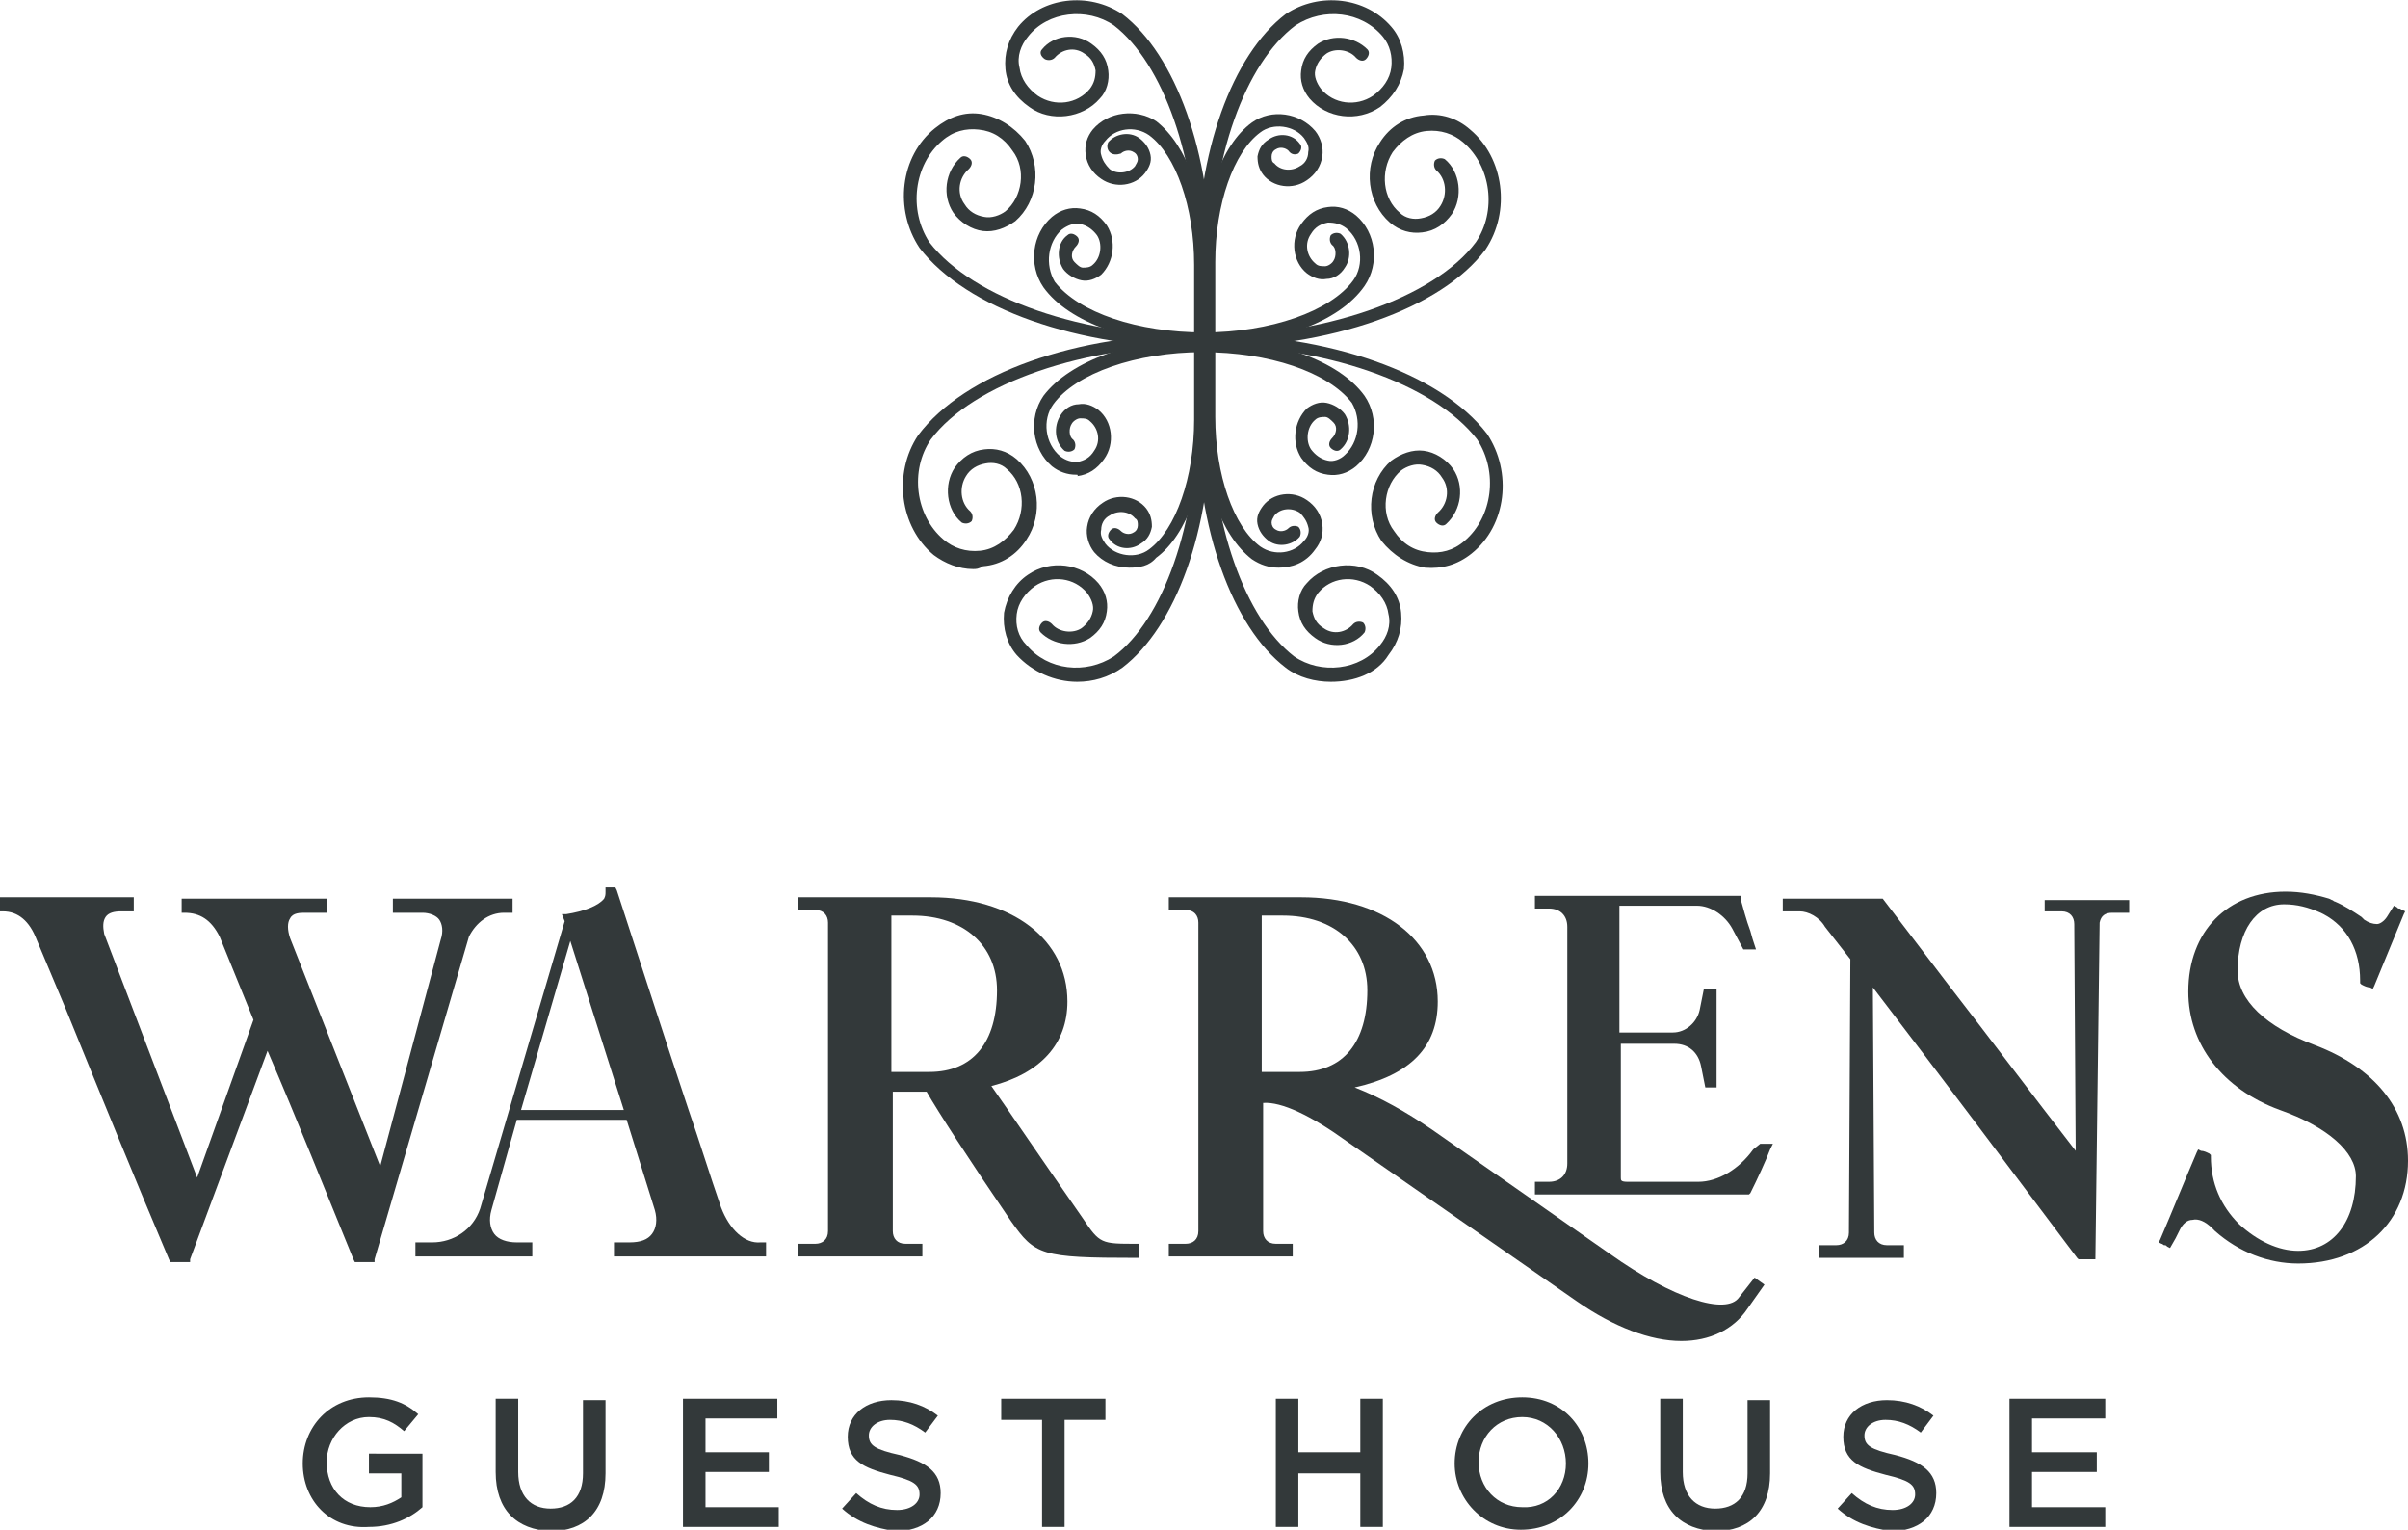 <svg xml:space="preserve" style="enable-background:new 0 0 171 108.6;" viewBox="0 0 171 108.6" y="0px" x="0px" xmlns:xlink="http://www.w3.org/1999/xlink" xmlns="http://www.w3.org/2000/svg" id="Layer_1" version="1.1">
<style type="text/css">
	.st0{fill:#33393A;}
</style>
<g>
	<path d="M35.8,64.8h0.6v-1h-8.5v1H30c0.5,0,1,0.2,1.2,0.5s0.3,0.8,0.1,1.4L27,82.8l-6.4-16.2c-0.2-0.6-0.2-1.1,0-1.4
		c0.2-0.4,0.7-0.4,1.1-0.4h1.5v-1H12.9v1h0.2c1.1,0,1.9,0.5,2.5,1.7l2.4,5.9l-4,11.2L7.4,66.3c-0.1-0.5-0.1-0.9,0.1-1.2
		s0.6-0.4,1.1-0.4h0.9v-1H0v1h0.2c1.1,0,1.9,0.7,2.4,2l2.1,5c2.4,5.9,4.8,11.8,7.3,17.7l0.1,0.2h1.4v-0.2L19,74.6
		c2.1,4.9,4.1,9.9,6.1,14.8l0.1,0.2h1.4v-0.2l6.7-22.9C33.8,65.5,34.7,64.8,35.8,64.8" class="st0"></path>
	<path d="M51.2,85.7c-0.8-2.3-1.5-4.6-2.3-6.9c-1.7-5.1-3.4-10.4-5.1-15.6L43.7,63H43v0.3c0,0.2,0,0.3-0.1,0.5
		c-0.4,0.5-1.4,0.9-2.7,1.1h-0.3l0.2,0.5l-6,20.4c-0.5,1.5-1.9,2.4-3.4,2.4h-1.2v1h8.3v-1h-1.1c-0.7,0-1.3-0.2-1.6-0.6
		s-0.4-1-0.2-1.7l1.8-6.4h7.8l2,6.4c0.2,0.7,0.1,1.3-0.2,1.7c-0.3,0.4-0.8,0.6-1.6,0.6h-1.1v1h10.8v-1H54
		C52.9,88.3,51.8,87.3,51.2,85.7 M37,78.8l3.5-12l3.8,12H37z" class="st0"></path>
	<path d="M76.9,86.5L76.9,86.5c-3-4.3-5.3-7.7-6.5-9.4c3.5-0.9,5.4-3,5.4-6c0-4.4-3.9-7.4-9.7-7.4h-9.4v0.9h1.2
		c0.6,0,0.9,0.4,0.9,0.9v21.9c0,0.6-0.4,0.9-0.9,0.9h-1.2v0.9h8.8v-0.9h-1.2c-0.6,0-0.9-0.4-0.9-0.9v-9.9h2.4c0.8,1.4,3,4.8,6,9.2
		c1.7,2.4,2.1,2.6,8.9,2.6h0.2v-1h-0.2C78.2,88.3,78.1,88.3,76.9,86.5 M63.3,65h1.5c3.6,0,6,2.1,6,5.3c0,3.7-1.7,5.8-4.8,5.8h-2.7
		V65z" class="st0"></path>
	<path d="M124.5,81.6c-1,1.4-2.5,2.3-3.9,2.3h-5c-0.5,0-0.5-0.1-0.5-0.3v-9.5h3.8c1,0,1.7,0.6,1.9,1.6l0.3,1.5h0.8v-7
		H121l-0.3,1.5c-0.2,0.9-1,1.6-1.9,1.6H115v-9h5.5c1,0,2,0.7,2.5,1.6l0.8,1.5h0.9l-0.1-0.3c-0.1-0.3-0.2-0.6-0.3-1
		c-0.3-0.8-0.5-1.6-0.7-2.3v-0.2H109v0.9h1c0.8,0,1.3,0.5,1.3,1.3v16.8c0,0.8-0.5,1.3-1.3,1.3h-1v0.9h15h0.2l0.1-0.1
		c0.5-1,1.1-2.3,1.4-3.1l0.2-0.4H125L124.5,81.6z" class="st0"></path>
	<path d="M123.5,92.1c-0.9,1.3-4.7,0.1-9.2-3.1l-12.6-8.8c-1.9-1.3-3.7-2.3-5.5-3c4-0.9,5.9-2.9,5.9-6.1
		c0-4.4-3.9-7.4-9.7-7.4H83v0.9h1.2c0.6,0,0.9,0.4,0.9,0.9v21.9c0,0.6-0.4,0.9-0.9,0.9H83v0.9h8.8v-0.9h-1.2c-0.6,0-0.9-0.4-0.9-0.9
		v-9.1c1.3-0.1,3.4,0.9,5.9,2.7L112,92.4c2.6,1.8,5.2,2.8,7.4,2.8c2,0,3.7-0.8,4.7-2.3l1.2-1.7l-0.7-0.5L123.5,92.1z M89.6,65h1.5
		c3.6,0,6,2.1,6,5.3c0,3.7-1.7,5.8-4.8,5.8h-2.7V65z" class="st0"></path>
	<path d="M145.2,64.7h1.2c0.6,0,0.9,0.4,0.9,0.9l0.1,16.1c-3.1-4-6.1-8-9.2-12l-4.5-5.9h-7.1v0.9h1.2
		c0.6,0,1.4,0.4,1.8,1.1l1.8,2.3l-0.1,19.2v0.2c0,0.6-0.4,0.9-0.9,0.9h-1.2v0.9h6v-0.9H134c-0.6,0-0.9-0.4-0.9-0.9L133,70.1
		c4.9,6.4,9.7,12.8,14.5,19.2l0.1,0.1h1.2l0.3-23.9c0.1-0.5,0.4-0.7,0.9-0.7h1.2v-0.9h-6V64.7z" class="st0"></path>
	<path d="M164.4,74.2c-3.5-1.3-5.5-3.2-5.5-5.3c0-2.8,1.3-4.7,3.3-4.7c0.9,0,1.7,0.2,2.6,0.6l0.2,0.1
		c1.7,0.9,2.6,2.6,2.6,4.7v0.2l0.1,0.1c0.2,0.1,0.4,0.2,0.6,0.2l0.2,0.1l0.1-0.2c0.7-1.7,1.4-3.4,2.1-5.1l0.1-0.2l-0.2-0.1
		c-0.1,0-0.1-0.1-0.2-0.1c-0.1,0-0.1,0-0.2-0.1l-0.2-0.1l-0.5,0.8c-0.2,0.3-0.5,0.5-0.7,0.5c-0.3,0-0.6-0.1-0.9-0.3l-0.2-0.2l0,0
		c-0.6-0.4-1.2-0.8-1.9-1.1c-0.1,0-0.1-0.1-0.2-0.1l-0.2-0.1l0,0c-1-0.3-2-0.5-3.1-0.5c-4.1,0-6.9,2.8-6.9,7.1
		c0,3.7,2.4,6.9,6.5,8.4c3.4,1.2,5.4,3,5.4,4.7c0,3.2-1.6,5.3-4.1,5.3c-1.4,0-2.9-0.7-4.2-1.9c-1.3-1.3-2-2.9-2-4.8V82l-0.1-0.1
		c-0.2-0.1-0.4-0.2-0.6-0.2l-0.2-0.1l-0.1,0.2c-0.9,2.1-1.7,4.1-2.6,6.2l-0.1,0.2l0.2,0.1c0.1,0,0.1,0.1,0.2,0.1
		c0.1,0,0.1,0,0.2,0.1l0.2,0.1l0.4-0.7c0.1-0.2,0.2-0.4,0.3-0.6c0.2-0.4,0.5-0.7,0.9-0.7c0.4-0.1,0.9,0.1,1.4,0.6l0.2,0.2l0,0
		c1.7,1.5,3.8,2.3,5.9,2.3c4.7,0,7.8-3,7.8-7.3C171,78.7,168.6,75.8,164.4,74.2" class="st0"></path>
	<path d="M21.5,103.9L21.5,103.9c0-2.6,1.9-4.7,4.7-4.7c1.6,0,2.6,0.4,3.5,1.2l-1,1.2c-0.7-0.6-1.4-1-2.5-1
		c-1.7,0-3,1.5-3,3.2l0,0c0,1.9,1.2,3.2,3.1,3.2c0.9,0,1.6-0.3,2.2-0.7v-1.7h-2.3v-1.4H30v3.8c-0.9,0.8-2.2,1.4-3.8,1.4
		C23.4,108.6,21.5,106.5,21.5,103.9" class="st0"></path>
	<path d="M35.2,104.5v-5.2h1.6v5.2c0,1.7,0.9,2.6,2.3,2.6c1.4,0,2.3-0.8,2.3-2.5v-5.2H43v5.2c0,2.7-1.5,4.1-3.9,4.1
		C36.7,108.6,35.2,107.2,35.2,104.5" class="st0"></path>
	<polygon points="48.5,99.3 55.2,99.3 55.2,100.7 50.1,100.7 50.1,103.1 54.6,103.1 54.6,104.5 50.1,104.5 50.1,107 
		55.3,107 55.3,108.4 48.5,108.4" class="st0"></polygon>
	<path d="M59.8,107.1l1-1.1c0.9,0.8,1.8,1.2,2.9,1.2c1,0,1.6-0.5,1.6-1.1l0,0c0-0.7-0.4-1-2.1-1.4c-1.9-0.5-3-1-3-2.7
		l0,0c0-1.6,1.3-2.6,3.1-2.6c1.3,0,2.4,0.4,3.3,1.1l-0.9,1.2c-0.8-0.6-1.6-0.9-2.5-0.9s-1.5,0.5-1.5,1.1l0,0c0,0.7,0.4,1,2.2,1.4
		c1.9,0.5,2.9,1.2,2.9,2.7l0,0c0,1.7-1.3,2.7-3.2,2.7C62.2,108.5,60.9,108.1,59.8,107.1" class="st0"></path>
	<polygon points="74,100.8 71.1,100.8 71.1,99.3 78.5,99.3 78.5,100.8 75.6,100.8 75.6,108.4 74,108.4" class="st0"></polygon>
	<polygon points="90.6,99.3 92.2,99.3 92.2,103.1 96.6,103.1 96.6,99.3 98.2,99.3 98.2,108.4 96.6,108.4 96.6,104.6 
		92.2,104.6 92.2,108.4 90.6,108.4" class="st0"></polygon>
	<path d="M103.3,103.9L103.3,103.9c0-2.6,2-4.7,4.8-4.7s4.7,2.1,4.7,4.7l0,0c0,2.6-2,4.7-4.8,4.7
		C105.3,108.6,103.3,106.4,103.3,103.9 M111.2,103.9L111.2,103.9c0-1.8-1.3-3.3-3.1-3.3c-1.8,0-3.1,1.4-3.1,3.2l0,0
		c0,1.8,1.3,3.2,3.1,3.2C109.9,107.1,111.2,105.7,111.2,103.9" class="st0"></path>
	<path d="M117.9,104.5v-5.2h1.6v5.2c0,1.7,0.9,2.6,2.3,2.6s2.3-0.8,2.3-2.5v-5.2h1.6v5.2c0,2.7-1.5,4.1-3.9,4.1
		C119.4,108.6,117.9,107.2,117.9,104.5" class="st0"></path>
	<path d="M130.5,107.1l1-1.1c0.9,0.8,1.8,1.2,2.9,1.2c1,0,1.6-0.5,1.6-1.1l0,0c0-0.7-0.4-1-2.1-1.4c-1.9-0.5-3-1-3-2.7
		l0,0c0-1.6,1.3-2.6,3.1-2.6c1.3,0,2.4,0.4,3.3,1.1l-0.9,1.2c-0.8-0.6-1.6-0.9-2.5-0.9s-1.5,0.5-1.5,1.1l0,0c0,0.7,0.4,1,2.2,1.4
		c1.9,0.5,2.9,1.2,2.9,2.7l0,0c0,1.7-1.3,2.7-3.2,2.7C132.9,108.5,131.6,108.1,130.5,107.1" class="st0"></path>
	<polygon points="142.7,99.3 149.5,99.3 149.5,100.7 144.3,100.7 144.3,103.1 148.9,103.1 148.9,104.5 144.3,104.5 
		144.3,107 149.5,107 149.5,108.4 142.7,108.4" class="st0"></polygon>
	<path d="M94.5,48.4c-1.1,0-2.3-0.3-3.2-1c-3.8-2.9-6.3-9.9-6.3-17.7v-11c0-7.9,2.5-14.8,6.3-17.7
		c2.4-1.6,5.7-1.2,7.5,0.9c0.7,0.8,1,1.9,0.9,3c-0.2,1.1-0.8,2-1.7,2.7c-1.6,1.1-3.8,0.8-5-0.6c-0.5-0.6-0.7-1.3-0.6-2
		c0.1-0.8,0.5-1.4,1.2-1.9c1.1-0.7,2.6-0.5,3.5,0.4C97.3,3.7,97.2,4,97,4.2c-0.2,0.2-0.5,0.1-0.7-0.1c-0.5-0.6-1.5-0.7-2.1-0.3
		c-0.4,0.3-0.7,0.7-0.8,1.2c-0.1,0.4,0.1,0.9,0.4,1.3c0.9,1.1,2.5,1.3,3.7,0.5c0.7-0.5,1.2-1.2,1.3-2c0.1-0.8-0.1-1.6-0.6-2.2
		C96.7,0.8,94,0.5,92,1.8c-3.6,2.7-6,9.5-6,16.9v11c0,7.4,2.4,14.2,5.9,16.9c1.9,1.3,4.7,1,6.1-0.8c0.5-0.6,0.8-1.4,0.6-2.2
		c-0.1-0.8-0.6-1.5-1.3-2c-1.2-0.8-2.8-0.6-3.7,0.5c-0.3,0.4-0.4,0.8-0.4,1.3c0.1,0.5,0.3,0.9,0.8,1.2c0.7,0.5,1.6,0.3,2.1-0.3
		c0.2-0.2,0.5-0.2,0.7-0.1c0.2,0.2,0.2,0.5,0.1,0.7c-0.8,1-2.4,1.2-3.5,0.4c-0.7-0.5-1.1-1.1-1.2-1.9c-0.1-0.7,0.1-1.5,0.6-2
		c1.2-1.4,3.5-1.7,5-0.6c1,0.7,1.6,1.6,1.7,2.7c0.1,1.1-0.2,2.1-0.9,3C97.8,47.8,96.2,48.4,94.5,48.4" class="st0"></path>
	<path d="M90.8,40.3c-0.7,0-1.3-0.2-1.9-0.6c-2.2-1.7-3.6-5.6-3.6-10v-11c0-4.4,1.4-8.4,3.6-10c1.4-1,3.4-0.7,4.5,0.6
		c0.4,0.5,0.6,1.2,0.5,1.8c-0.1,0.7-0.5,1.3-1.1,1.7c-1,0.7-2.4,0.5-3.1-0.4c-0.3-0.4-0.4-0.8-0.4-1.3c0.1-0.5,0.3-0.9,0.8-1.2
		c0.7-0.5,1.7-0.4,2.2,0.3c0.2,0.2,0.1,0.5-0.1,0.7C92,11,91.7,11,91.5,10.7c-0.2-0.2-0.6-0.3-0.9-0.1c-0.2,0.1-0.3,0.3-0.3,0.5
		s0,0.4,0.2,0.5c0.4,0.5,1.2,0.6,1.8,0.2c0.4-0.2,0.6-0.6,0.6-1c0.1-0.4-0.1-0.7-0.3-1c-0.7-0.9-2.2-1.1-3.1-0.4
		c-1.9,1.4-3.2,5.1-3.2,9.2v11c0,4.1,1.3,7.8,3.2,9.2c1,0.7,2.4,0.5,3.1-0.4c0.3-0.3,0.4-0.7,0.3-1c-0.1-0.4-0.3-0.7-0.6-1
		c-0.6-0.4-1.4-0.3-1.8,0.2c-0.1,0.2-0.2,0.3-0.2,0.5s0.1,0.4,0.3,0.5c0.3,0.2,0.7,0.1,0.9-0.1c0.2-0.2,0.5-0.2,0.7-0.1
		c0.2,0.2,0.2,0.5,0.1,0.7c-0.5,0.6-1.5,0.8-2.2,0.3c-0.4-0.3-0.7-0.7-0.8-1.2c-0.1-0.5,0.1-0.9,0.4-1.3c0.7-0.9,2.1-1.1,3.1-0.4
		c0.6,0.4,1,1,1.1,1.7s-0.1,1.3-0.5,1.8C92.7,40,91.7,40.3,90.8,40.3" class="st0"></path>
	<path d="M76.5,48.4c-1.6,0-3.2-0.7-4.3-1.9c-0.7-0.8-1-1.9-0.9-3c0.2-1.1,0.8-2.1,1.7-2.7c1.6-1.1,3.8-0.8,5,0.6
		c0.5,0.6,0.7,1.3,0.6,2c-0.1,0.8-0.5,1.4-1.2,1.9c-1.1,0.7-2.6,0.5-3.5-0.4c-0.2-0.2-0.1-0.5,0.1-0.7s0.5-0.1,0.7,0.1
		c0.5,0.6,1.5,0.7,2.1,0.3c0.4-0.3,0.7-0.7,0.8-1.2c0.1-0.4-0.1-0.9-0.4-1.3c-0.9-1.1-2.5-1.3-3.7-0.5c-0.7,0.5-1.2,1.2-1.3,2
		c-0.1,0.8,0.1,1.6,0.7,2.2c1.5,1.8,4.2,2.1,6.2,0.8C82.6,44,85,37.2,85,29.7v-11c0-7.4-2.4-14.2-5.9-16.9c-1.9-1.3-4.7-1-6.1,0.8
		c-0.5,0.6-0.8,1.4-0.6,2.2c0.1,0.8,0.6,1.5,1.3,2c1.2,0.8,2.8,0.6,3.7-0.5c0.3-0.4,0.4-0.8,0.4-1.3c-0.1-0.5-0.3-0.9-0.8-1.2
		c-0.7-0.5-1.6-0.3-2.1,0.3c-0.2,0.2-0.5,0.2-0.7,0.1C73.9,4,73.8,3.7,74,3.5c0.8-1,2.4-1.2,3.5-0.4c0.7,0.5,1.1,1.1,1.2,1.9
		c0.1,0.7-0.1,1.5-0.6,2c-1.2,1.4-3.5,1.7-5,0.6c-1-0.7-1.6-1.6-1.7-2.7s0.2-2.1,0.9-3c1.7-2.1,5-2.5,7.4-0.9
		c3.8,2.9,6.3,9.9,6.3,17.7v11c0,7.9-2.5,14.8-6.3,17.7C78.7,48.1,77.6,48.4,76.5,48.4" class="st0"></path>
	<path d="M80.2,40.3c-1,0-1.9-0.4-2.5-1.1c-0.4-0.5-0.6-1.2-0.5-1.8c0.1-0.7,0.5-1.3,1.1-1.7c1-0.7,2.4-0.5,3.1,0.4
		c0.3,0.4,0.4,0.8,0.4,1.3c-0.1,0.5-0.3,0.9-0.8,1.2c-0.7,0.5-1.7,0.4-2.2-0.3c-0.2-0.2-0.1-0.5,0.1-0.7s0.5-0.1,0.7,0.1
		c0.2,0.2,0.6,0.3,0.9,0.1c0.2-0.1,0.3-0.3,0.3-0.5s0-0.4-0.2-0.5c-0.4-0.5-1.2-0.6-1.8-0.2c-0.4,0.2-0.6,0.6-0.6,1
		c-0.1,0.4,0.1,0.7,0.3,1c0.7,0.9,2.2,1.1,3.1,0.4c1.9-1.4,3.2-5.1,3.2-9.2v-11c0-4.1-1.3-7.8-3.2-9.2c-1-0.7-2.4-0.5-3.1,0.4
		c-0.3,0.3-0.4,0.7-0.3,1c0.1,0.4,0.3,0.7,0.6,1c0.5,0.4,1.4,0.3,1.8-0.2c0.1-0.2,0.2-0.3,0.2-0.5s-0.1-0.4-0.3-0.5
		c-0.3-0.2-0.7-0.1-0.9,0.1C79.3,11,79,11,78.8,10.8s-0.2-0.5-0.1-0.7c0.5-0.6,1.5-0.8,2.2-0.3c0.4,0.3,0.7,0.7,0.8,1.2
		c0.1,0.5-0.1,0.9-0.4,1.3c-0.7,0.9-2.1,1.1-3.1,0.4c-0.6-0.4-1-1-1.1-1.7s0.1-1.3,0.5-1.8c1.1-1.3,3.1-1.5,4.5-0.6
		c2.2,1.7,3.6,5.6,3.6,10v11c0,4.4-1.4,8.4-3.6,10C81.6,40.2,80.9,40.3,80.2,40.3" class="st0"></path>
	<path d="M85.5,24.7c-9,0-16.9-2.8-20.2-7.1c-1.8-2.7-1.4-6.5,1.1-8.5c1-0.8,2.1-1.2,3.3-1C70.9,8.3,72,9,72.8,10
		c1.2,1.8,0.9,4.3-0.7,5.7c-0.7,0.5-1.5,0.8-2.3,0.7s-1.6-0.6-2.1-1.3c-0.8-1.2-0.6-2.9,0.5-3.9c0.2-0.2,0.5-0.1,0.7,0.1
		c0.2,0.2,0.1,0.5-0.1,0.7c-0.7,0.6-0.9,1.7-0.3,2.5c0.3,0.5,0.8,0.8,1.4,0.9c0.5,0.1,1.1-0.1,1.5-0.4c1.2-1,1.5-3,0.5-4.3
		c-0.6-0.9-1.4-1.4-2.4-1.5c-0.9-0.1-1.8,0.1-2.6,0.8c-2,1.7-2.4,4.9-0.9,7.2c3.1,4,10.9,6.7,19.4,6.7s16.4-2.7,19.4-6.7
		c1.5-2.2,1.1-5.4-0.9-7.1c-0.7-0.6-1.6-0.9-2.6-0.8c-1,0.1-1.8,0.7-2.4,1.5c-0.9,1.4-0.7,3.3,0.5,4.3c0.4,0.4,1,0.5,1.5,0.4
		c0.6-0.1,1.1-0.4,1.4-0.9c0.5-0.8,0.4-1.9-0.3-2.5c-0.2-0.2-0.2-0.5-0.1-0.7c0.2-0.2,0.5-0.2,0.7-0.1c1.1,0.9,1.3,2.7,0.5,3.9
		c-0.5,0.7-1.2,1.2-2.1,1.3c-0.8,0.1-1.6-0.1-2.3-0.7c-1.6-1.4-1.9-3.9-0.7-5.7c0.7-1.1,1.8-1.8,3.1-1.9c1.2-0.2,2.4,0.2,3.3,1
		c2.4,2,2.9,5.8,1.1,8.5C102.4,21.9,94.5,24.7,85.5,24.7" class="st0"></path>
	<path d="M85.5,24.5c-5.1,0-9.6-1.6-11.4-4.1c-1.1-1.6-0.8-3.8,0.6-5c0.6-0.5,1.3-0.7,2-0.6c0.8,0.1,1.4,0.5,1.9,1.2
		c0.7,1.1,0.5,2.6-0.4,3.5c-0.4,0.3-0.9,0.5-1.4,0.4s-1-0.4-1.3-0.8c-0.5-0.8-0.4-1.9,0.3-2.4c0.2-0.2,0.5-0.1,0.7,0.1
		s0.1,0.5-0.1,0.7c-0.3,0.3-0.4,0.8-0.1,1.1c0.2,0.2,0.4,0.4,0.6,0.4s0.5,0,0.7-0.2c0.6-0.5,0.7-1.5,0.3-2.1
		c-0.3-0.4-0.7-0.7-1.2-0.8c-0.4-0.1-0.9,0.1-1.3,0.4c-1,0.9-1.2,2.5-0.5,3.7c1.7,2.2,5.9,3.6,10.6,3.6s9-1.5,10.6-3.7
		c0.8-1.1,0.6-2.8-0.5-3.7c-0.4-0.3-0.8-0.4-1.3-0.4c-0.5,0.1-0.9,0.3-1.2,0.8c-0.5,0.7-0.3,1.6,0.3,2.1c0.2,0.2,0.4,0.2,0.7,0.2
		c0.2,0,0.5-0.2,0.6-0.4c0.2-0.3,0.2-0.9-0.1-1.1c-0.2-0.2-0.2-0.5-0.1-0.7c0.2-0.2,0.5-0.2,0.7-0.1c0.7,0.6,0.8,1.7,0.3,2.4
		c-0.3,0.5-0.8,0.8-1.3,0.8c-0.5,0.1-1-0.1-1.4-0.4c-1-0.8-1.2-2.4-0.4-3.5c0.5-0.7,1.1-1.1,1.9-1.2c0.7-0.1,1.4,0.1,2,0.6
		c1.4,1.2,1.7,3.4,0.6,5C95.1,22.9,90.6,24.5,85.5,24.5" class="st0"></path>
	<path d="M69.1,40.4c-1,0-2-0.4-2.8-1c-2.4-2-2.9-5.8-1.1-8.5c3.3-4.4,11.2-7.2,20.2-7.2s16.9,2.8,20.2,7.1
		c1.8,2.7,1.4,6.5-1.1,8.5c-1,0.8-2.1,1.1-3.3,1c-1.2-0.2-2.3-0.9-3.1-1.9c-1.2-1.8-0.9-4.3,0.7-5.7c0.7-0.5,1.5-0.8,2.3-0.7
		s1.6,0.6,2.1,1.3c0.8,1.2,0.6,2.9-0.5,3.9c-0.2,0.2-0.5,0.1-0.7-0.1c-0.2-0.2-0.1-0.5,0.1-0.7c0.7-0.6,0.9-1.7,0.3-2.5
		c-0.3-0.5-0.8-0.8-1.4-0.9c-0.5-0.1-1.1,0.1-1.5,0.4c-1.2,1-1.5,3-0.5,4.3c0.6,0.9,1.4,1.4,2.4,1.5c0.9,0.1,1.8-0.1,2.6-0.8
		c2-1.7,2.4-4.9,0.9-7.2c-3.1-4-10.9-6.7-19.4-6.7s-16.4,2.7-19.4,6.7c-1.5,2.2-1.1,5.4,0.9,7.1c0.7,0.6,1.6,0.9,2.6,0.8
		c1-0.1,1.8-0.7,2.4-1.5c0.9-1.4,0.7-3.3-0.5-4.3c-0.4-0.4-1-0.5-1.5-0.4c-0.6,0.1-1.1,0.4-1.4,0.9c-0.5,0.8-0.4,1.9,0.3,2.5
		c0.2,0.2,0.2,0.5,0.1,0.7c-0.2,0.2-0.5,0.2-0.7,0.1c-1.1-0.9-1.3-2.7-0.5-3.9c0.5-0.7,1.2-1.2,2.1-1.3c0.8-0.1,1.6,0.1,2.3,0.7
		c1.6,1.4,1.9,3.9,0.7,5.7c-0.7,1.1-1.8,1.8-3.1,1.9C69.5,40.4,69.3,40.4,69.1,40.4" class="st0"></path>
	<path d="M76.4,33.7c-0.6,0-1.2-0.2-1.7-0.6c-1.4-1.2-1.7-3.4-0.6-5C76,25.6,80.5,24,85.5,24c5.1,0,9.6,1.6,11.4,4.1
		c1.1,1.6,0.8,3.8-0.6,5c-0.6,0.5-1.3,0.7-2,0.6c-0.8-0.1-1.4-0.5-1.9-1.2c-0.7-1.1-0.5-2.6,0.4-3.5c0.4-0.3,0.9-0.5,1.4-0.4
		s1,0.4,1.3,0.8c0.5,0.8,0.4,1.9-0.3,2.5c-0.2,0.2-0.5,0.1-0.7-0.1s-0.1-0.5,0.1-0.7c0.3-0.3,0.4-0.8,0.1-1.1
		c-0.2-0.2-0.4-0.4-0.6-0.4s-0.5,0-0.7,0.2c-0.6,0.5-0.7,1.5-0.3,2.1c0.3,0.4,0.7,0.7,1.2,0.8c0.4,0.1,0.9-0.1,1.2-0.4
		c1-0.9,1.2-2.5,0.5-3.7c-1.7-2.2-5.9-3.6-10.6-3.6s-9,1.5-10.6,3.7c-0.8,1.1-0.6,2.8,0.5,3.7c0.4,0.3,0.8,0.4,1.2,0.4
		c0.5-0.1,0.9-0.3,1.2-0.8c0.5-0.7,0.3-1.6-0.3-2.1c-0.2-0.2-0.4-0.2-0.7-0.2c-0.2,0-0.5,0.2-0.6,0.4c-0.2,0.3-0.2,0.9,0.1,1.1
		c0.2,0.2,0.2,0.5,0.1,0.7c-0.2,0.2-0.5,0.2-0.7,0.1c-0.7-0.6-0.8-1.7-0.3-2.5c0.3-0.5,0.8-0.8,1.3-0.8c0.5-0.1,1,0.1,1.4,0.4
		c1,0.8,1.2,2.4,0.4,3.5c-0.5,0.7-1.1,1.1-1.9,1.2C76.6,33.7,76.5,33.7,76.4,33.7" class="st0"></path>
</g>
</svg>

